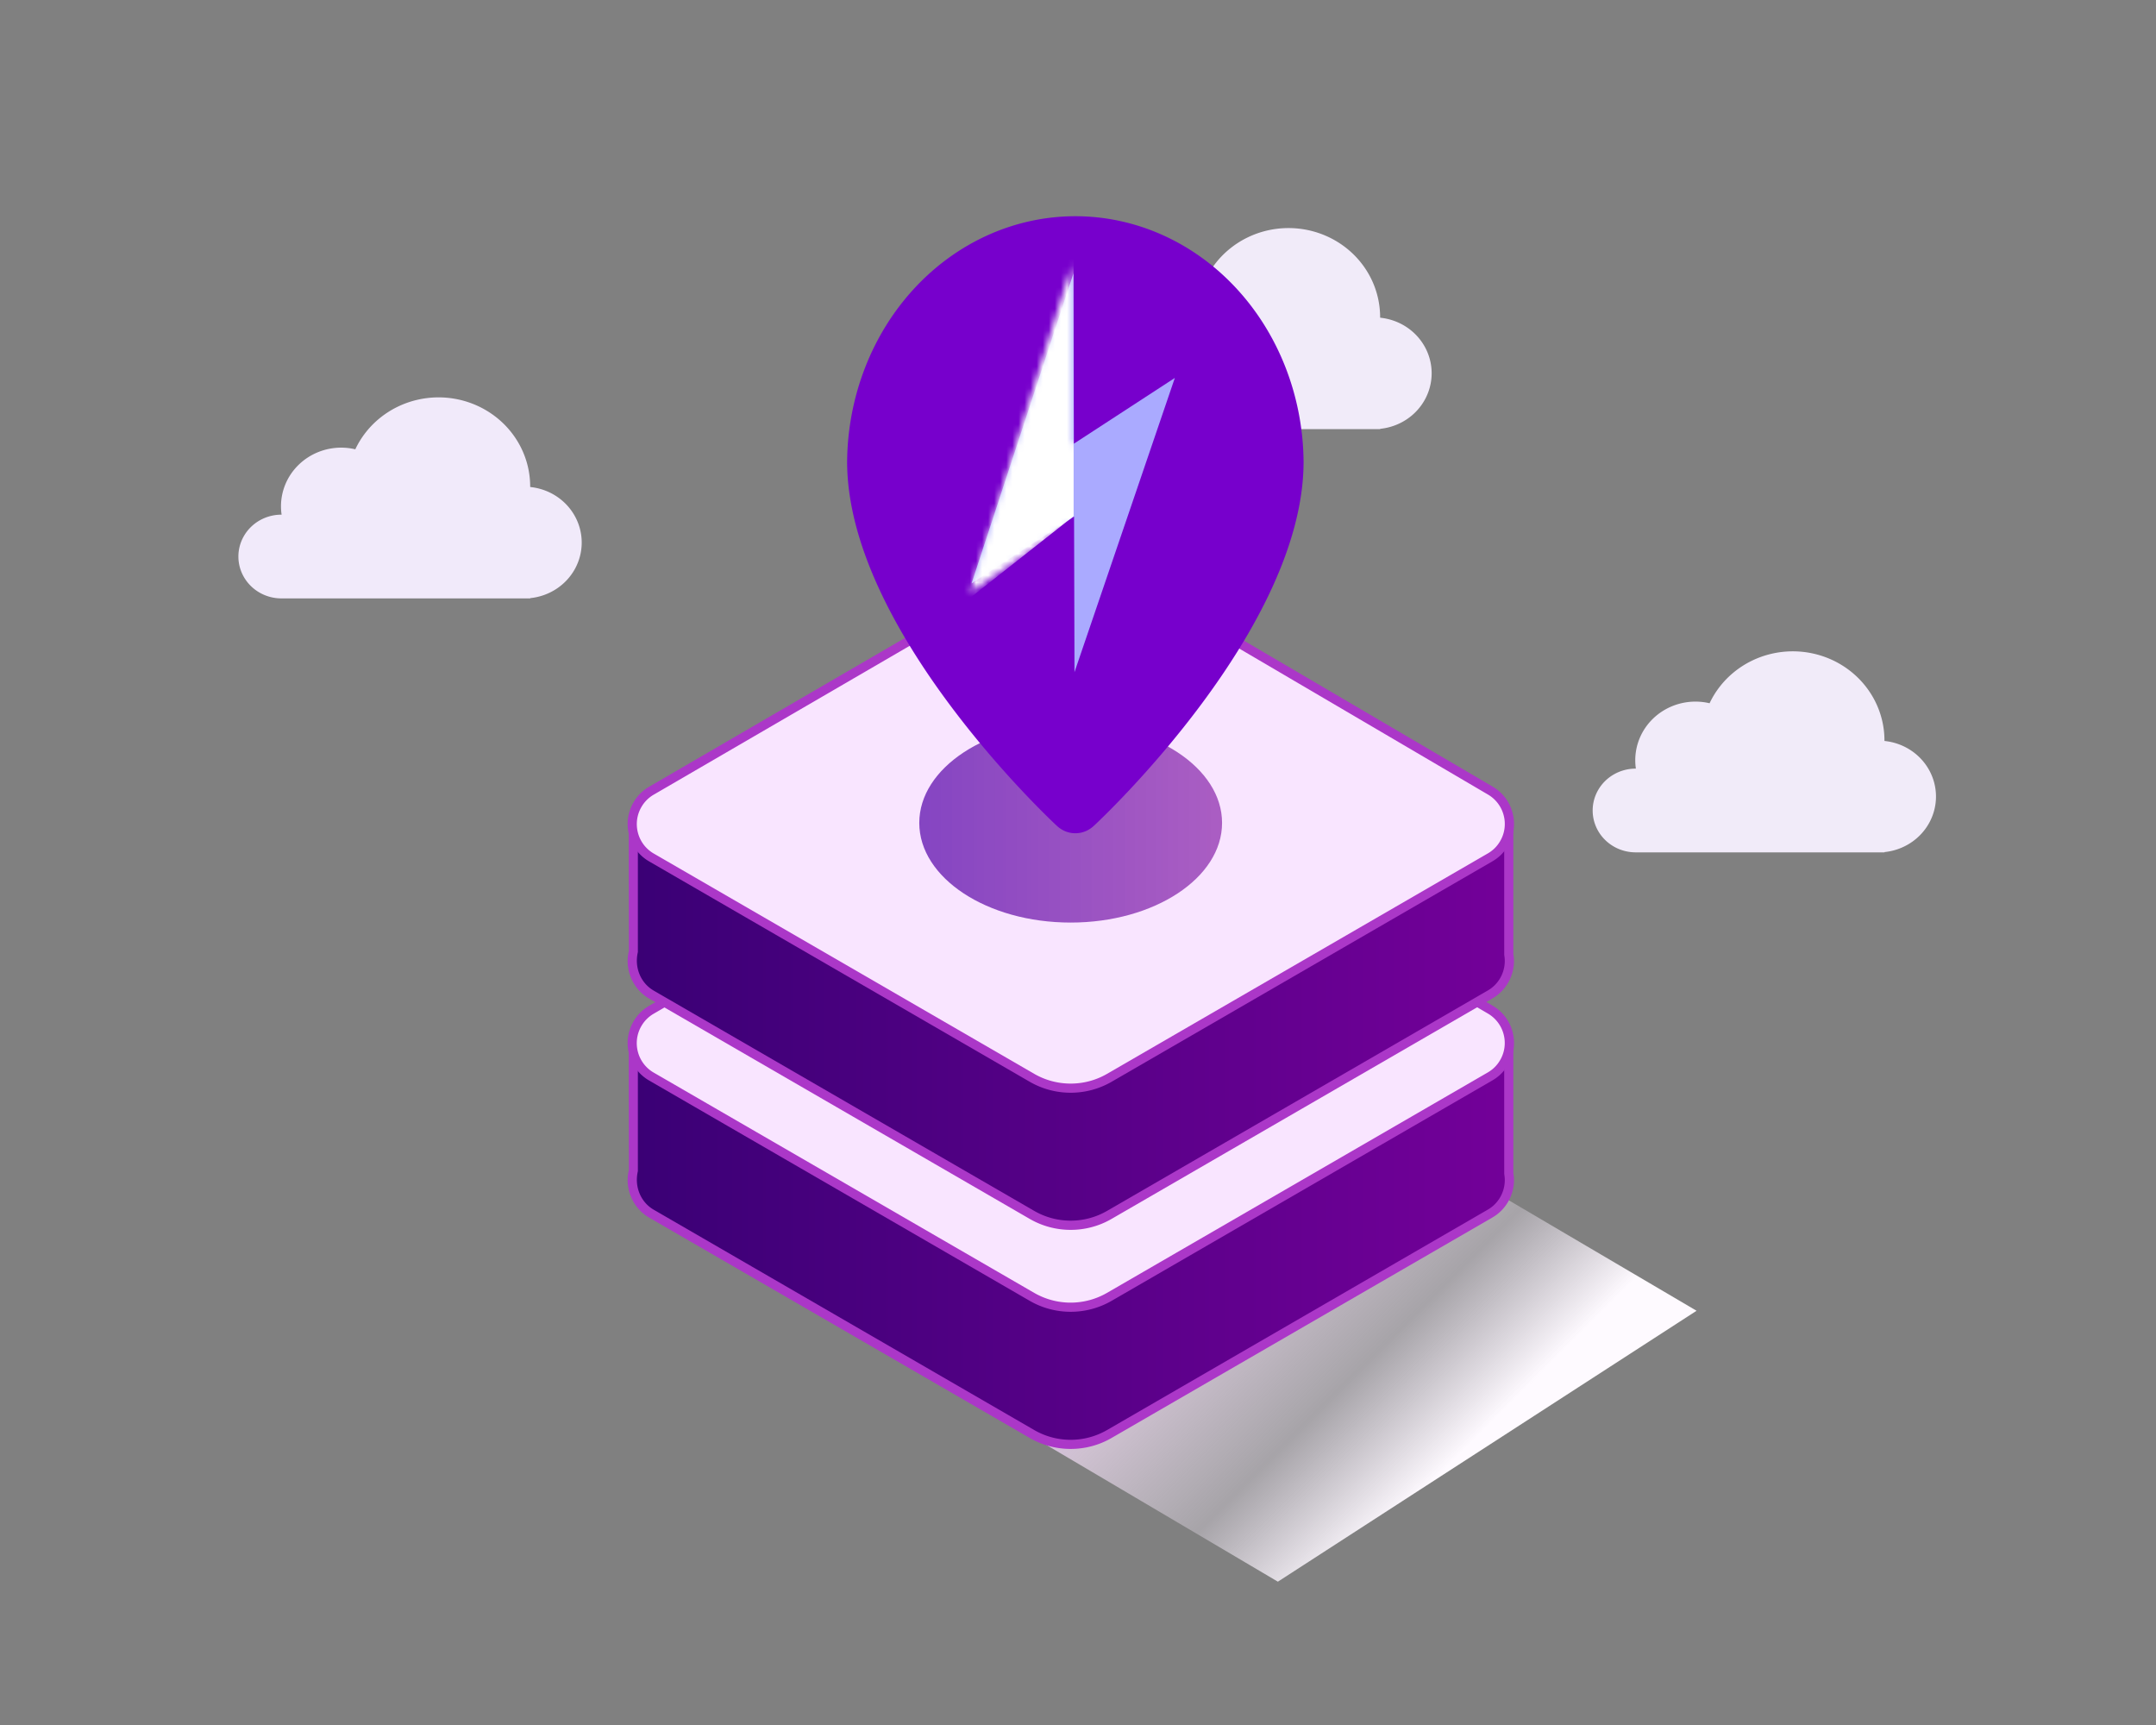 <svg xmlns:xlink="http://www.w3.org/1999/xlink" xmlns="http://www.w3.org/2000/svg" xmlns:svg="http://www.w3.org/2000/svg" viewBox="0 0 500 400" id="svg1675" width="500" height="400" xml:space="preserve"><rect x="0" y="0" width="500" height="400" fill="#808080" stroke="none"/><defs id="defs1592"><linearGradient id="linearGradient22995"><stop style="stop-color:#5300a8;stop-opacity:0.7;" offset="0" id="stop22991"></stop><stop style="stop-color:#730099;stop-opacity:0.59;" offset="1" id="stop22993"></stop></linearGradient><linearGradient id="linearGradient17896"><stop style="stop-color:#3a0075;stop-opacity:1;" offset="0" id="stop17892"></stop><stop style="stop-color:#730099;stop-opacity:1;" offset="1" id="stop17894"></stop></linearGradient><style id="style1590">.cls-1{fill:#fff}.cls-5{fill:none;stroke:#96aee5;stroke-width:1.09px}.cls-6{mask:url(#mask)}.cls-7{fill:#5077ff}.cls-8{fill:#373f97}.cls-10{fill:#c9d7f2}</style><filter id="Adobe_OpacityMaskFilter-1" filterUnits="userSpaceOnUse" x="166.95" y="160.07" width="61.71" height="43.64"></filter><filter id="Adobe_OpacityMaskFilter_1_-0" filterUnits="userSpaceOnUse" x="58.47" y="156.85" width="28.32" height="23.03"></filter><filter id="Adobe_OpacityMaskFilter_2_-4" filterUnits="userSpaceOnUse" x="166.95" y="125.12" width="61.71" height="43.64"></filter><linearGradient xlink:href="#linearGradient17896" id="linearGradient15772" x1="44.01" y1="128.437" x2="247.445" y2="128.437" gradientUnits="userSpaceOnUse" gradientTransform="translate(2.968,11.409)"></linearGradient><linearGradient xlink:href="#linearGradient17896" id="linearGradient16176" x1="44.01" y1="162.525" x2="247.445" y2="162.525" gradientUnits="userSpaceOnUse"></linearGradient><style id="style32812">.cls-1{fill:#fff}.cls-5{fill:none;stroke:#96aee5;stroke-width:1.09px}.cls-6{mask:url(#mask)}.cls-7{fill:#5077ff}.cls-8{fill:#373f97}.cls-10{fill:#c9d7f2}</style><mask maskUnits="userSpaceOnUse" id="mask34427"><g id="g34431" data-name="mask-5"><path id="path34429" class="cls-1" d="m 224.13,180.71 -16.61,43.19 -0.07,-22.84 -16.96,9.8 16.86,-45.51 0.07,25.01 z"></path></g></mask><linearGradient xlink:href="#linearGradient22995" id="linearGradient34560" gradientUnits="userSpaceOnUse" x1="113.56" y1="108.03" x2="183.78" y2="108.03"></linearGradient><mask maskUnits="userSpaceOnUse" x="166.95" y="125.12" width="61.71" height="43.64" id="mask-5_4_"><g filter="url(#Adobe_OpacityMaskFilter_2_)" id="g15217" style="filter:url(#Adobe_OpacityMaskFilter_2_-4)"><path id="path-4_4_" class="st4" d="m 155.24,69.41 46.36,27.21 h 45.7 v 30.45 c 0.37,2.03 0.04,4.2 -1.09,6.12 a 9.009,9.009 0 0 1 -3.24,3.22 l -88.3,51.11 a 17.951,17.951 0 0 1 -17.96,0 L 48.48,136.45 a 8.963,8.963 0 0 1 -4.22,-9.86 V 96.62 H 90.3 l 46.86,-27.24 a 17.91,17.91 0 0 1 18.08,0.03 z"></path></g></mask></defs><g id="&#x421;&#x43B;&#x43E;&#x439;_2" data-name="&#x421;&#x43B;&#x43E;&#x439; 2"><g fill="none" fill-rule="evenodd" id="g6105" transform="translate(-267.221,-32.32)"><g transform="translate(5.783,3.97)" id="g6103"><g id="g15245" transform="translate(360.569,110.637)"><linearGradient id="SVGID_1_" gradientUnits="userSpaceOnUse" x1="235.089" y1="259.457" x2="170.825" y2="195.312"><stop offset="0" stop-color="#fff" stop-opacity="0" id="stop15159" style="stop-color:#fefaff;stop-opacity:1;"></stop><stop offset="0.335" stop-color="#ebf0f9" stop-opacity=".335" id="stop15161" style="stop-color:#f4ebf9;stop-opacity:0.335;"></stop><stop offset="0.686" stop-color="#dee6f5" stop-opacity=".686" id="stop15163" style="stop-color:#f2def5;stop-opacity:0.686;"></stop><stop offset="1" stop-color="#d9e2f4" id="stop15165" style="stop-color:#e4b8ff;stop-opacity:1;"></stop></linearGradient><path fill-rule="evenodd" clip-rule="evenodd" fill="url(#SVGID_1_)" d="m 217.35,176.38 -103.78,58.7 83.65,49.4 97.1,-62.82 z" id="path15168" style="fill:url(#SVGID_1_)"></path><g id="Group-90" transform="translate(0.5,0.5)"><g id="Combined-Shape-3" transform="translate(2.968,28.126)"><g id="Combined-Shape"><path class="st1" d="m 155.24,103.5 46.36,27.21 h 45.7 v 30.45 c 0.37,2.03 0.04,4.2 -1.09,6.12 a 9.009,9.009 0 0 1 -3.24,3.22 l -88.3,51.11 a 17.951,17.951 0 0 1 -17.96,0 L 48.48,170.54 a 8.963,8.963 0 0 1 -4.22,-9.86 V 130.71 H 90.3 l 46.86,-27.24 c 5.6,-3.26 12.51,-3.25 18.08,0.03 z" id="path15170" style="fill:url(#linearGradient16176);fill-opacity:1"></path><path class="st2" d="m 145.7,225.07 c -3.29,0 -6.58,-0.85 -9.51,-2.55 L 47.96,171.44 c -3.82,-2.21 -5.76,-6.75 -4.72,-11.03 L 43.2,130.7 c 0,-0.59 0.48,-1.06 1.06,-1.06 h 45.76 l 46.61,-27.1 a 18.986,18.986 0 0 1 19.15,0.04 l 46.1,27.06 h 45.42 c 0.59,0 1.06,0.48 1.06,1.06 v 30.45 c 0.41,2.17 -0.03,4.6 -1.24,6.66 -0.88,1.49 -2.13,2.74 -3.62,3.6 l -88.3,51.11 c -2.92,1.7 -6.21,2.55 -9.5,2.55 z M 45.33,131.77 v 28.9 c -0.85,3.62 0.68,7.2 3.69,8.94 l 88.23,51.08 a 16.876,16.876 0 0 0 16.89,0 l 88.3,-51.11 a 7.764,7.764 0 0 0 2.85,-2.84 c 0.95,-1.63 1.3,-3.54 0.96,-5.4 l -0.01,-29.57 H 201.6 c -0.19,0 -0.37,-0.05 -0.54,-0.15 L 154.7,104.41 a 16.907,16.907 0 0 0 -17.01,-0.03 l -46.86,27.24 c -0.16,0.09 -0.35,0.14 -0.53,0.14 H 45.33 Z" id="path15172" style="fill:#ab37c8"></path></g><defs id="defs15178"></defs><mask maskUnits="userSpaceOnUse" x="166.95" y="160.07" width="61.71" height="43.64" id="mask-3_4_"><g filter="url(#Adobe_OpacityMaskFilter)" id="g15181" style="filter:url(#Adobe_OpacityMaskFilter-1)"><path id="path-2_4_" class="st4" d="m 155.24,103.5 46.36,27.21 h 45.7 v 30.45 c 0.37,2.03 0.04,4.2 -1.09,6.12 a 9.009,9.009 0 0 1 -3.24,3.22 l -88.3,51.11 a 17.951,17.951 0 0 1 -17.96,0 L 48.48,170.54 a 8.963,8.963 0 0 1 -4.22,-9.86 V 130.71 H 90.3 l 46.86,-27.24 c 5.6,-3.26 12.51,-3.25 18.08,0.03 z"></path></g></mask><g id="Path" mask="url(#mask-3_4_)"></g><defs id="defs15190"></defs><mask maskUnits="userSpaceOnUse" x="58.47" y="156.85" width="28.32" height="23.03" id="mask-3_1_"><g filter="url(#Adobe_OpacityMaskFilter_1_)" id="g15193" style="filter:url(#Adobe_OpacityMaskFilter_1_-0)"><path id="path-2_1_" class="st4" d="m 155.24,103.5 46.36,27.21 h 45.7 v 30.45 c 0.37,2.03 0.04,4.2 -1.09,6.12 a 9.009,9.009 0 0 1 -3.24,3.22 l -88.3,51.11 a 17.951,17.951 0 0 1 -17.96,0 L 48.48,170.54 a 8.963,8.963 0 0 1 -4.22,-9.86 V 130.71 H 90.3 l 46.86,-27.24 c 5.6,-3.26 12.51,-3.25 18.08,0.03 z"></path></g></mask></g><g id="Path-5" transform="translate(0,16.717)"><path class="st4" d="m 51.44,134.64 88.69,-51.57 a 17.91,17.91 0 0 1 18.08,0.04 l 87.78,51.51 c 4.27,2.5 5.7,8 3.19,12.26 a 9.009,9.009 0 0 1 -3.24,3.22 l -88.3,51.11 a 17.951,17.951 0 0 1 -17.96,0 L 51.45,150.14 c -4.28,-2.48 -5.75,-7.96 -3.27,-12.24 a 9.017,9.017 0 0 1 3.26,-3.26 z" id="path15201" style="fill:#f9e5ff;fill-opacity:1"></path><path class="st2" d="m 148.67,204.68 c -3.29,0 -6.58,-0.85 -9.51,-2.55 L 50.93,151.06 a 9.928,9.928 0 0 1 -4.66,-6.09 9.976,9.976 0 0 1 1.01,-7.61 9.929,9.929 0 0 1 3.64,-3.64 l 88.69,-51.57 a 19.01,19.01 0 0 1 19.15,0.04 l 87.77,51.51 a 9.933,9.933 0 0 1 4.63,6.12 c 0.67,2.59 0.3,5.29 -1.06,7.6 a 9.995,9.995 0 0 1 -3.62,3.6 l -88.3,51.11 c -2.94,1.7 -6.23,2.55 -9.51,2.55 z m -96.7,-69.12 a 7.796,7.796 0 0 0 -2.86,2.87 7.846,7.846 0 0 0 -0.8,5.99 7.851,7.851 0 0 0 3.67,4.8 l 88.23,51.07 a 16.876,16.876 0 0 0 16.89,0 l 88.3,-51.11 a 7.764,7.764 0 0 0 2.85,-2.84 7.85,7.85 0 0 0 0.83,-5.99 7.873,7.873 0 0 0 -3.64,-4.82 L 157.67,84.02 a 16.907,16.907 0 0 0 -17.01,-0.03 z" id="path15203" style="fill:#ab37c8"></path></g><path class="st1" d="m 158.208,80.819 46.36,27.21 h 45.7 v 30.45 c 0.37,2.03 0.04,4.2 -1.09,6.12 a 9.009,9.009 0 0 1 -3.24,3.22 l -88.3,51.11 a 17.951,17.951 0 0 1 -17.96,0 l -88.23,-51.07 a 8.963,8.963 0 0 1 -4.22,-9.86 v -29.97 h 46.04 l 46.86,-27.24 a 17.91,17.91 0 0 1 18.08,0.03 z" id="path15207" style="fill:url(#linearGradient15772);fill-opacity:1"></path><path class="st2" d="m 148.668,202.399 c -3.29,0 -6.58,-0.85 -9.51,-2.55 l -88.23,-51.07 c -3.82,-2.21 -5.76,-6.75 -4.72,-11.03 l -0.04,-29.72 c 0,-0.59 0.48,-1.06 1.06,-1.06 h 45.76 l 46.61,-27.1 a 19.01,19.01 0 0 1 19.15,0.04 l 46.1,27.06 h 45.42 c 0.59,0 1.06,0.48 1.06,1.06 v 30.45 c 0.41,2.17 -0.03,4.6 -1.24,6.66 -0.88,1.49 -2.13,2.74 -3.62,3.6 l -88.3,51.11 c -2.92,1.7 -6.21,2.55 -9.5,2.55 z m -100.37,-93.31 v 28.9 c -0.85,3.62 0.68,7.2 3.69,8.94 l 88.23,51.07 a 16.876,16.876 0 0 0 16.89,0 l 88.3,-51.11 a 7.764,7.764 0 0 0 2.85,-2.84 c 0.95,-1.62 1.29,-3.54 0.96,-5.39 l -0.01,-29.58 h -44.64 c -0.19,0 -0.37,-0.05 -0.54,-0.15 l -46.36,-27.21 a 16.883,16.883 0 0 0 -17.01,-0.03 l -46.85,27.26 c -0.16,0.09 -0.35,0.14 -0.53,0.14 z" id="path15209" style="fill:#ab37c8"></path><g id="Group-92" mask="url(#mask-5_4_)" transform="translate(2.968,11.409)"><g transform="translate(40.23,18.633)" id="Group-97"></g></g><path class="st4" d="m 51.44,100.56 88.69,-51.57 a 17.91,17.91 0 0 1 18.08,0.04 l 87.78,51.51 c 4.27,2.5 5.7,8 3.19,12.26 a 9.009,9.009 0 0 1 -3.24,3.22 l -88.3,51.11 a 17.951,17.951 0 0 1 -17.96,0 L 51.45,116.06 c -4.28,-2.48 -5.75,-7.96 -3.27,-12.24 a 8.94,8.94 0 0 1 3.26,-3.26 z" id="path15237" style="fill:#f9e5ff;fill-opacity:1"></path><path class="st2" d="m 148.67,170.6 c -3.29,0 -6.58,-0.85 -9.51,-2.55 L 50.93,116.97 a 9.928,9.928 0 0 1 -4.66,-6.09 9.946,9.946 0 0 1 1.01,-7.6 9.929,9.929 0 0 1 3.64,-3.64 l 88.69,-51.57 a 19.01,19.01 0 0 1 19.15,0.04 l 87.77,51.51 c 2.31,1.35 3.96,3.53 4.63,6.12 0.67,2.59 0.3,5.29 -1.06,7.6 a 9.995,9.995 0 0 1 -3.62,3.6 l -88.3,51.11 c -2.94,1.7 -6.23,2.55 -9.51,2.55 z m 0.47,-122.97 c -2.93,0 -5.86,0.76 -8.47,2.28 l -88.69,51.57 a 7.796,7.796 0 0 0 -2.86,2.87 7.846,7.846 0 0 0 -0.8,5.99 7.851,7.851 0 0 0 3.67,4.8 l 88.23,51.08 c 5.21,3.01 11.68,3.02 16.89,0 l 88.3,-51.11 a 7.764,7.764 0 0 0 2.85,-2.84 7.85,7.85 0 0 0 0.83,-5.99 7.873,7.873 0 0 0 -3.64,-4.82 L 157.68,49.95 a 16.847,16.847 0 0 0 -8.54,-2.32 z m -97.7,52.93 h 0.03 z" id="path15239" style="fill:#ab37c8"></path><ellipse class="st9" cx="148.67" cy="108.03" rx="35.11" ry="23.11" id="ellipse15241" style="fill:url(#linearGradient34560);fill-opacity:1"></ellipse><path d="m 23.342,30.081 v 0.065 a 13.314,12.951 0 0 1 0,25.762 v 0.065 h -57.808 a 9.98,9.709 0 0 1 0,-19.417 h 0.144 a 13.679,13.306 0 0 1 -0.144,-1.944 13.967,13.586 0 0 1 13.948,-13.596 13.736,13.362 0 0 1 3.285,0.383 21.248,20.669 0 0 1 40.556,8.681 z" fill="#091b36" fill-rule="evenodd" id="path21549" style="isolation:isolate;fill:#f1eafa;fill-opacity:1;stroke-width:0.947"></path><path d="m 337.413,88.969 v 0.065 a 13.314,12.951 0 0 1 0,25.762 v 0.065 h -57.808 a 9.98,9.709 0 0 1 0,-19.417 h 0.144 a 13.679,13.306 0 0 1 -0.144,-1.944 13.967,13.586 0 0 1 13.948,-13.596 13.736,13.362 0 0 1 3.285,0.383 21.248,20.669 0 0 1 40.556,8.681 z" fill="#091b36" fill-rule="evenodd" id="path22943" style="isolation:isolate;fill:#f1ebf9;fill-opacity:1;stroke-width:0.947"></path><path d="m 220.454,-9.178 v 0.065 a 13.314,12.951 0 0 1 0,25.762 v 0.065 h -57.808 a 9.98,9.709 0 0 1 0,-19.417 h 0.144 a 13.679,13.306 0 0 1 -0.144,-1.944 13.967,13.586 0 0 1 13.948,-13.596 13.736,13.362 0 0 1 3.285,0.383 21.248,20.669 0 0 1 40.556,8.681 z" fill="#091b36" fill-rule="evenodd" id="path22945" style="isolation:isolate;fill:#f1ebf9;fill-opacity:1;stroke-width:0.947"></path><g id="g20851" transform="matrix(4.957,0,0,4.627,-132.009,34.651)" style="fill:#7700cc;fill-opacity:1"><path class="uim-tertiary" d="M 56.842,16.378 A 1.326,1.542 0 0 1 55.974,16.003 C 55.572,15.605 46.164,6.129 46.164,-2.248 a 10.678,12.417 0 0 1 21.355,0 c 0,8.378 -9.408,17.853 -9.81,18.252 a 1.326,1.542 0 0 1 -0.868,0.374 z" id="path29157" style="fill:#7700cc;fill-opacity:1;stroke-width:1.439"></path></g><g id="UI-Design" transform="translate(-563.113,-145.682)"><g id="Homepage-UI-Final"><g id="Group-24"><g id="Group-27"><path id="path-4-2" data-name="path-4" class="cls-7" d="m 735.941,150.532 -23.273,68.228 -0.098,-36.081 -23.764,15.481 23.624,-71.893 0.098,39.509 z" style="fill:#aaaaff;fill-opacity:1;stroke-width:1.488"></path><path id="Path-38" class="cls-8" d="m 207.608,160.175 v 40.106 L 187.55,213.59 Z" style="fill:#ffffff;fill-opacity:1;stroke-width:1.058" transform="matrix(1.404,0,0,1.67,420.981,-151.881)" mask="url(#mask34427)"></path></g></g></g></g></g></g></g></g></g><style type="text/css" id="style16530">	.st0{fill:#41BDAC;}	.st1{fill:#23847D;}	.st2{fill:#001E62;}	.st3{fill:#7CE8D3;}	.st4{fill:#249B87;}	.st5{fill:#FFFFFF;}	.st6{fill:none;stroke:#41BDAC;stroke-width:2.09;stroke-miterlimit:10;}	.st7{fill:none;stroke:#001E62;stroke-miterlimit:10;}	.st8{fill:none;stroke:#41BDAC;stroke-width:1.701;stroke-miterlimit:10;}	.st9{fill:none;}</style><style id="style12420">.st5{fill-rule:evenodd;clip-rule:evenodd;fill:#d9e2f4}.st6{fill:#96aee5}.st12,.st15,.st8{fill-rule:evenodd;clip-rule:evenodd;fill:#fff}.st12,.st15{fill:#373f97}.st15{fill:#466fff}</style><style id="style15157">.st1{fill-rule:evenodd;clip-rule:evenodd;fill:#d9e2f4}.st2{fill:#8fa8e3}.st4{fill-rule:evenodd;clip-rule:evenodd;fill:#fff}.st6{fill:#373f97}.st9{fill-rule:evenodd;clip-rule:evenodd;fill:#466fff}</style></svg>